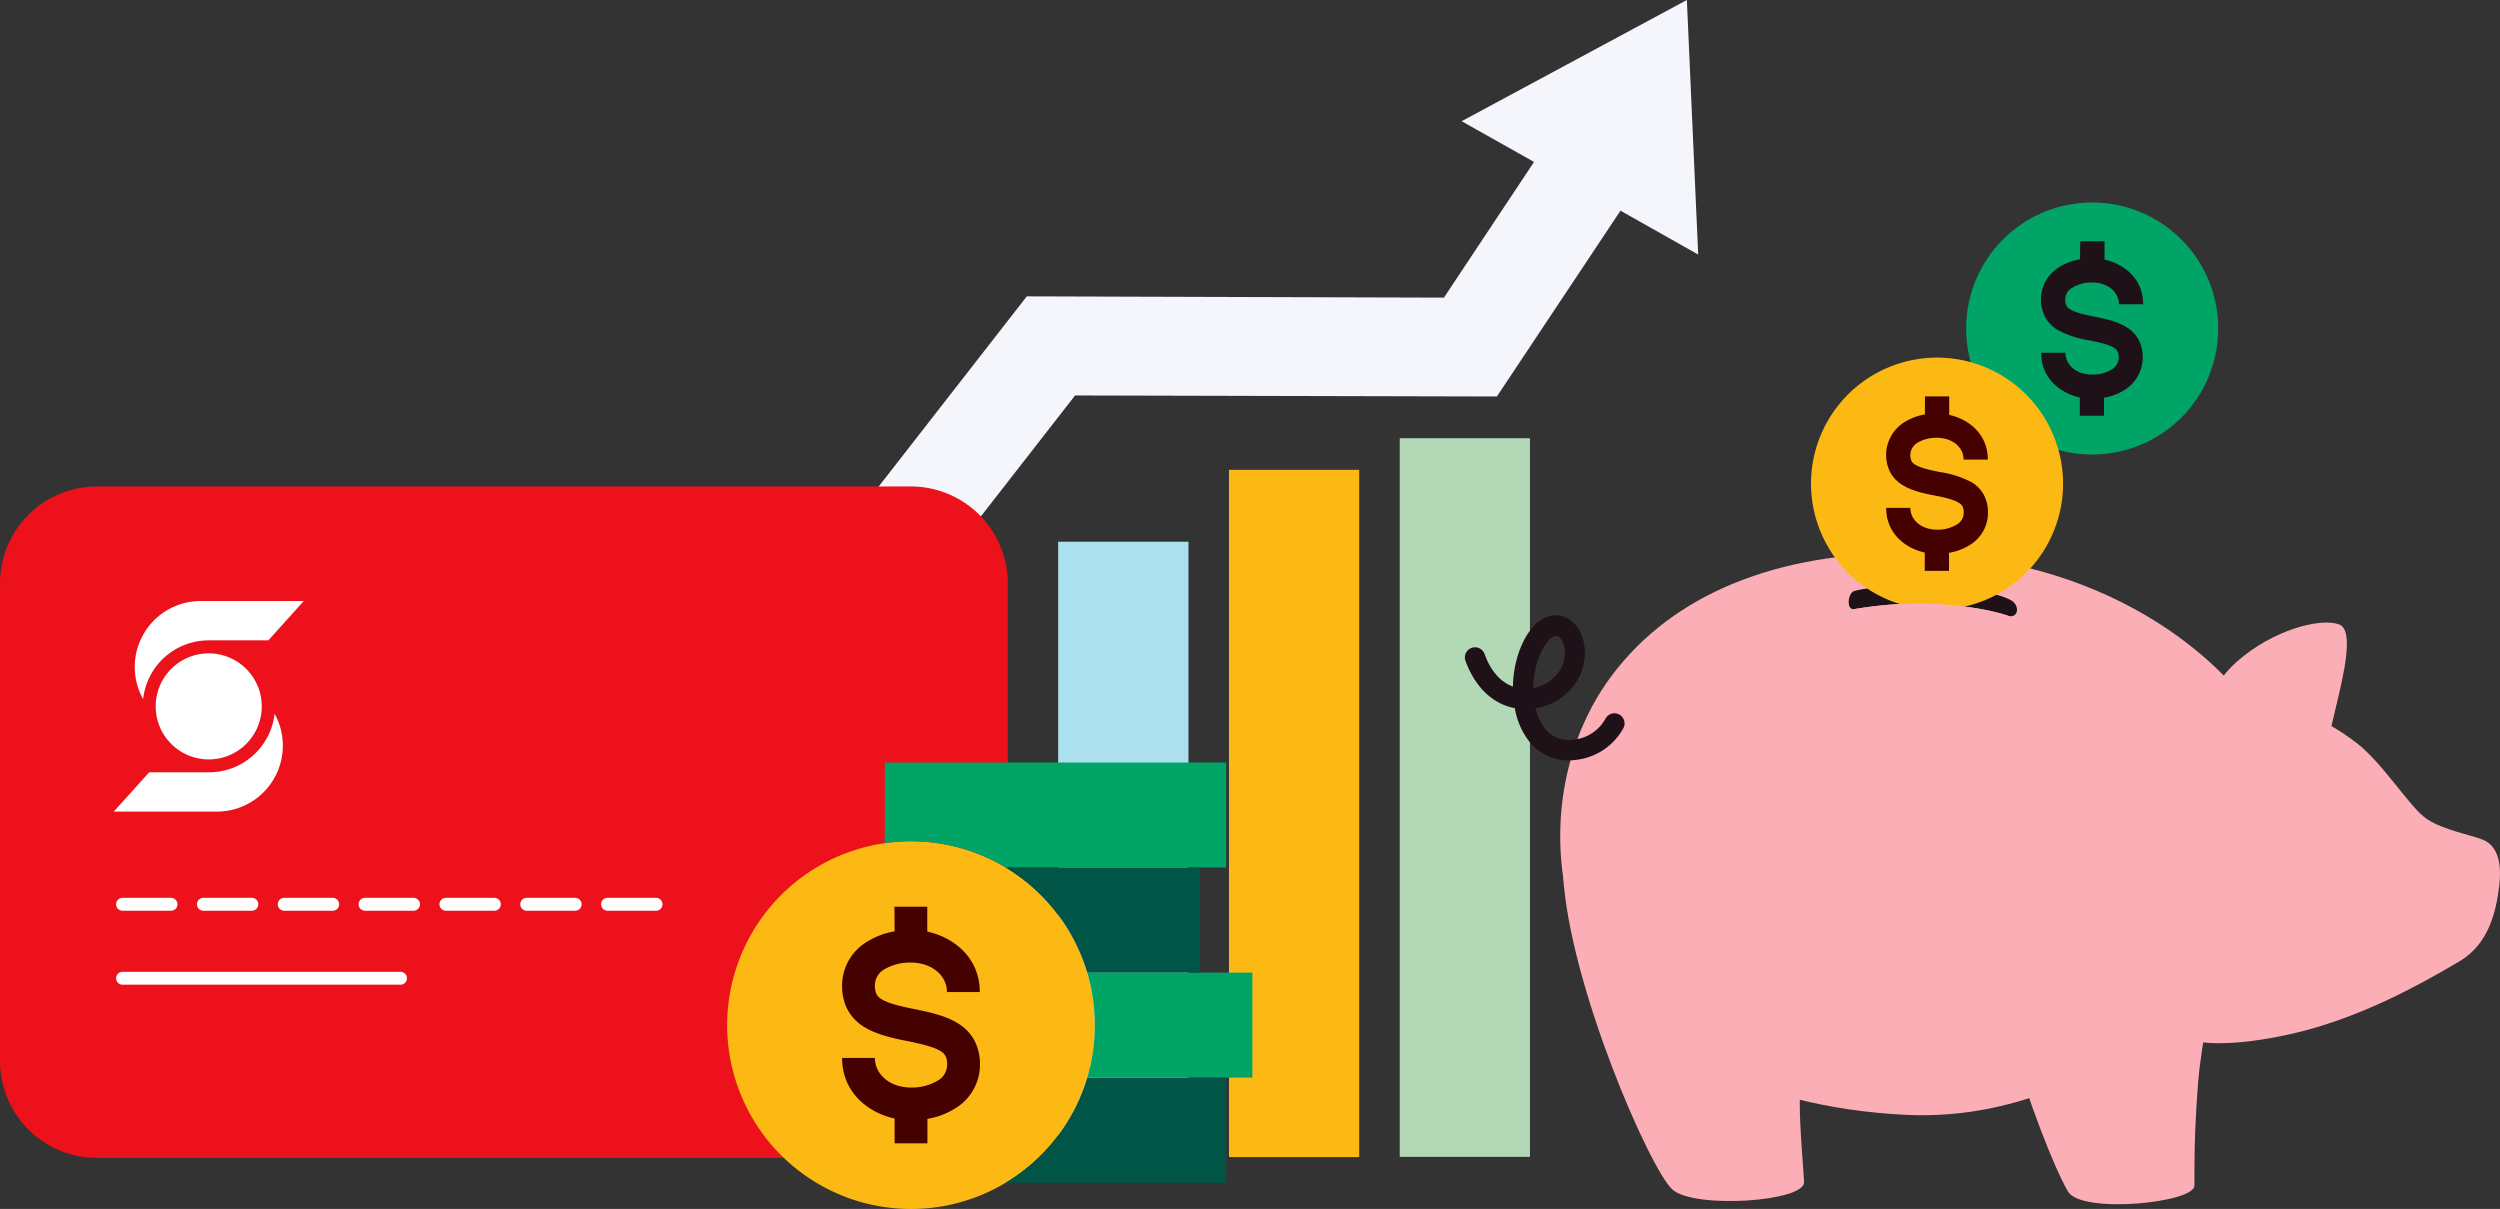 <svg xmlns="http://www.w3.org/2000/svg" viewBox="0 0 582.68 281.77"><rect x="0" y="0" width="582.68" height="281.77" fill="#333333" stroke="none"/><defs><style>.cls-1{fill:#ade0ee;}.cls-2{fill:#fdb913;}.cls-3{fill:#b2d8b6;}.cls-4{fill:#f5f6fc;}.cls-5{fill:#ec111a;}.cls-6,.cls-7{fill:none;stroke:#fff;stroke-linecap:round;stroke-linejoin:round;stroke-width:3.01px;}.cls-6{stroke-dasharray:11.3 7.54;}.cls-8{fill:#fff;}.cls-9{fill:#fcaeb6;}.cls-10,.cls-12{fill:#1e1117;}.cls-11,.cls-14{fill:#00a467;}.cls-12,.cls-13,.cls-14,.cls-15{fill-rule:evenodd;}.cls-13{fill:#450000;}.cls-15{fill:#005547;}</style></defs><g id="Capa_2" data-name="Capa 2"><g id="Layer_1" data-name="Layer 1"><path class="cls-1" d="M277,126.26H246.63V269.68H277Z"/><path class="cls-2" d="M316.79,109.5H286.44V269.68h30.35Z"/><path class="cls-3" d="M356.59,102.14H326.24V269.63h30.35Z"/><path class="cls-4" d="M395.8,59.33,393.16,0,340.67,28.25l16.87,9.49-21,31.63-97.22-.3-74.78,96,.15.1h29l56.88-73,98.31.24,28.81-43.31Z"/><path class="cls-5" d="M212.29,113.38H22.6A22.6,22.6,0,0,0,0,136V247.27a22.6,22.6,0,0,0,22.6,22.6H212.29a22.6,22.6,0,0,0,22.6-22.6V136A22.6,22.6,0,0,0,212.29,113.38Z"/><path class="cls-6" d="M28.56,210.76H158.12"/><path class="cls-7" d="M28.56,228H93.34"/><path class="cls-8" d="M33.36,162.93a15.37,15.37,0,0,1,15.28-13.68H62.55l8.25-9.17h-24a15.37,15.37,0,0,0-13.45,22.85Z"/><path class="cls-8" d="M36.29,164.64a12.36,12.36,0,1,0,12.35-12.36A12.35,12.35,0,0,0,36.29,164.64Z"/><path class="cls-8" d="M64,166.35A15.37,15.37,0,0,1,48.68,180H34.77l-8.25,9.16h24A15.37,15.37,0,0,0,64,166.35Z"/><path class="cls-9" d="M444,259.83c28.71,1.44,48.16-13,58-17.06s20.1-20,22.79-38.34,8.66-31.28-5.87-46.34C503.76,142.42,479.28,130,448.09,129s-56.17,8.2-71.1,26.75c-14.68,18.15-16.42,43.31-9.26,61.71C378,243.87,409.33,258.09,444,259.83Z"/><path class="cls-9" d="M385.4,191.45c20.9-5.37,32.19,16,33.14,27.15s3.73,18.45,1.84,27.5-.3,21.64.1,29.39c.25,4.58-25.47,6.32-30.65,1.79s-24.08-47.74-25.52-73.39C363.66,193.14,364.5,196.82,385.4,191.45Z"/><path class="cls-9" d="M516.65,164.25c12.74-2.33,23.88,2.19,32.59,8.9,6.22,4.78,12.54,15.22,16.42,17.76s10,3.63,12.94,4.77,4.62,4.38,3.92,10.59S580,220.05,573.32,224c-10.05,6-22.19,12.38-35.37,16-10.65,2.88-25.23,4.82-30.5,1.09-6.52-4.57-14.68-19.74-14.33-38.14C493.46,184.34,503.91,166.59,516.65,164.25Z"/><path class="cls-9" d="M515.26,174.1c-1.09-5.27-1.94-12.83,6.22-20s19.06-10.15,23.63-8.6-.39,17.1-2.14,25.7-7.76,16-13.93,18.11S517.15,183,515.26,174.1Z"/><path class="cls-9" d="M482,277.73c-3.33-5.67-9.85-22.67-12.64-33.41s-4.87-23.38,10.85-34.27c14.38-10,34.13-2.09,35.23,10.2,1,11-2.24,20.73-3.14,32.32-.94,12.13-.84,19.15-.84,23.72C511.58,280.37,485.15,283,482,277.73Z"/><path class="cls-10" d="M468.59,139.83c-2.39-1.24-8.11-2.78-17.61-3.28s-17.27.7-18.81,1.2-1.89,4.52,0,4.22a88.47,88.47,0,0,1,18.21-1.24c8.71.4,14.93,1.84,17.46,2.74S471,141.13,468.59,139.83Z"/><path class="cls-10" d="M365.8,177.23a11.66,11.66,0,0,1-9.2-4.18,17.42,17.42,0,0,1-3.54-8c-5.12-.95-9.25-4.88-11.49-11a2.36,2.36,0,1,1,4.43-1.64c1.44,4,3.73,6.56,6.62,7.61.09-5.38,1.84-10.65,4.62-13.83,3-3.43,6.32-3.23,8.46-1.84,3.23,2,5,7.51,2.54,13.13a14.07,14.07,0,0,1-10.35,7.61,12.82,12.82,0,0,0,2.34,4.92,7.23,7.23,0,0,0,6.47,2.39,9.54,9.54,0,0,0,7.51-4.93,2.36,2.36,0,0,1,4.18,2.19,14.38,14.38,0,0,1-11.25,7.46C366.74,177.18,366.25,177.23,365.8,177.23Zm-3.18-29a2.71,2.71,0,0,0-1.75,1.14c-2.14,2.49-3.48,6.77-3.48,11a9.28,9.28,0,0,0,6.57-4.82c1.49-3.38.5-6.36-.75-7.21A1.29,1.29,0,0,0,362.62,148.19Z"/><path class="cls-11" d="M517,76.57A29.37,29.37,0,1,1,487.61,47.2,29.36,29.36,0,0,1,517,76.57Z"/><path class="cls-12" d="M484.79,60.44a13.18,13.18,0,0,0-5,1.92,8.76,8.76,0,0,0-4.09,7.43,8.53,8.53,0,0,0,1,4.14,7.71,7.71,0,0,0,2.75,2.91,23,23,0,0,0,7.6,2.5c2.9.58,4.63,1.07,5.67,1.73a2.18,2.18,0,0,1,.81.8,3.35,3.35,0,0,1-1.28,4.21,8.52,8.52,0,0,1-4.65,1.22c-3.59,0-6.21-2.19-6.21-5.08h-5.65c0,5.93,4.43,9.41,9,10.42V96.9h5.65V92.7a13,13,0,0,0,4.95-1.92,9,9,0,0,0,3.13-11.57,7.81,7.81,0,0,0-2.75-2.9c-2.07-1.32-4.85-2-7.6-2.51-2.9-.58-4.64-1.07-5.67-1.73a2.11,2.11,0,0,1-.81-.8,2.94,2.94,0,0,1-.29-1.48A3.13,3.13,0,0,1,483,67.06a8.59,8.59,0,0,1,4.64-1.22c3.6,0,6.22,2.19,6.22,5.08h5.65c0-5.93-4.43-9.41-9-10.42V56.24h-5.65Z"/><path class="cls-2" d="M480.84,112.72a29.37,29.37,0,1,1-29.37-29.37A29.37,29.37,0,0,1,480.84,112.72Z"/><path class="cls-13" d="M448.64,96.59a13.08,13.08,0,0,0-4.95,1.92,9,9,0,0,0-3.13,11.57,7.79,7.79,0,0,0,2.76,2.9c2.06,1.32,4.84,2,7.59,2.51s4.64,1.07,5.68,1.73a2.26,2.26,0,0,1,.81.8,3.09,3.09,0,0,1,.28,1.48,3.12,3.12,0,0,1-1.56,2.73,8.63,8.63,0,0,1-4.65,1.22c-3.59,0-6.21-2.19-6.21-5.08h-5.65c0,5.93,4.42,9.41,9,10.42v4.26h5.65v-4.2a13.29,13.29,0,0,0,5-1.92,8.77,8.77,0,0,0,4.08-7.43,8.64,8.64,0,0,0-.95-4.14,7.86,7.86,0,0,0-2.76-2.91A23,23,0,0,0,452,110c-2.89-.58-4.63-1.07-5.67-1.73a2.26,2.26,0,0,1-.81-.8,3.39,3.39,0,0,1,1.28-4.21,8.54,8.54,0,0,1,4.65-1.22c3.59,0,6.21,2.19,6.21,5.08h5.65c0-5.93-4.42-9.41-9-10.42V92.39h-5.65Z"/><path class="cls-9" d="M467,150.74c-2.38-1.24-7.84.88-17.35.38s-15.9-4.16-17.44-3.66-1.88-5.19,0-5.49a88.47,88.47,0,0,1,18.21-1.24c8.71.4,14.93,1.84,17.46,2.74S469.34,152,467,150.74Z"/><path class="cls-2" d="M255.18,238.92a42.85,42.85,0,1,1-42.84-42.84A42.84,42.84,0,0,1,255.18,238.92Z"/><path class="cls-14" d="M206.22,177.72h79.56V202.2H234.42a42.87,42.87,0,0,0-28.2-5.68Zm47.19,73.44H291.9V226.68H253.41a43.21,43.21,0,0,1,0,24.48Z"/><path class="cls-15" d="M253.41,226.68h26.25V202.2H234.42A43,43,0,0,1,253.41,226.68Zm-19,49a43,43,0,0,0,19-24.49h32.37v24.49Z"/><path class="cls-13" d="M208.51,217.07a17.86,17.86,0,0,0-6.71,2.6,11.86,11.86,0,0,0-5.53,10.07,11.7,11.7,0,0,0,1.29,5.61,10.62,10.62,0,0,0,3.73,3.93c2.8,1.78,6.57,2.65,10.3,3.39,3.92.79,6.27,1.45,7.68,2.35a3,3,0,0,1,1.1,1.09,4.15,4.15,0,0,1,.38,2,4.25,4.25,0,0,1-2.12,3.71,11.62,11.62,0,0,1-6.29,1.65c-4.87,0-8.42-3-8.42-6.89h-7.65c0,8,6,12.75,12.24,14.12v5.78h7.65v-5.7a17.57,17.57,0,0,0,6.71-2.6,11.85,11.85,0,0,0,5.53-10.07,11.69,11.69,0,0,0-1.29-5.6,10.46,10.46,0,0,0-3.73-3.93c-2.8-1.79-6.57-2.65-10.29-3.4-3.93-.78-6.28-1.45-7.69-2.34a2.93,2.93,0,0,1-1.09-1.09,4.17,4.17,0,0,1-.39-2A4.23,4.23,0,0,1,206,226a11.63,11.63,0,0,1,6.3-1.65c4.86,0,8.41,3,8.41,6.88h7.65c0-8-6-12.74-12.24-14.11v-5.78h-7.65Z"/></g></g></svg>